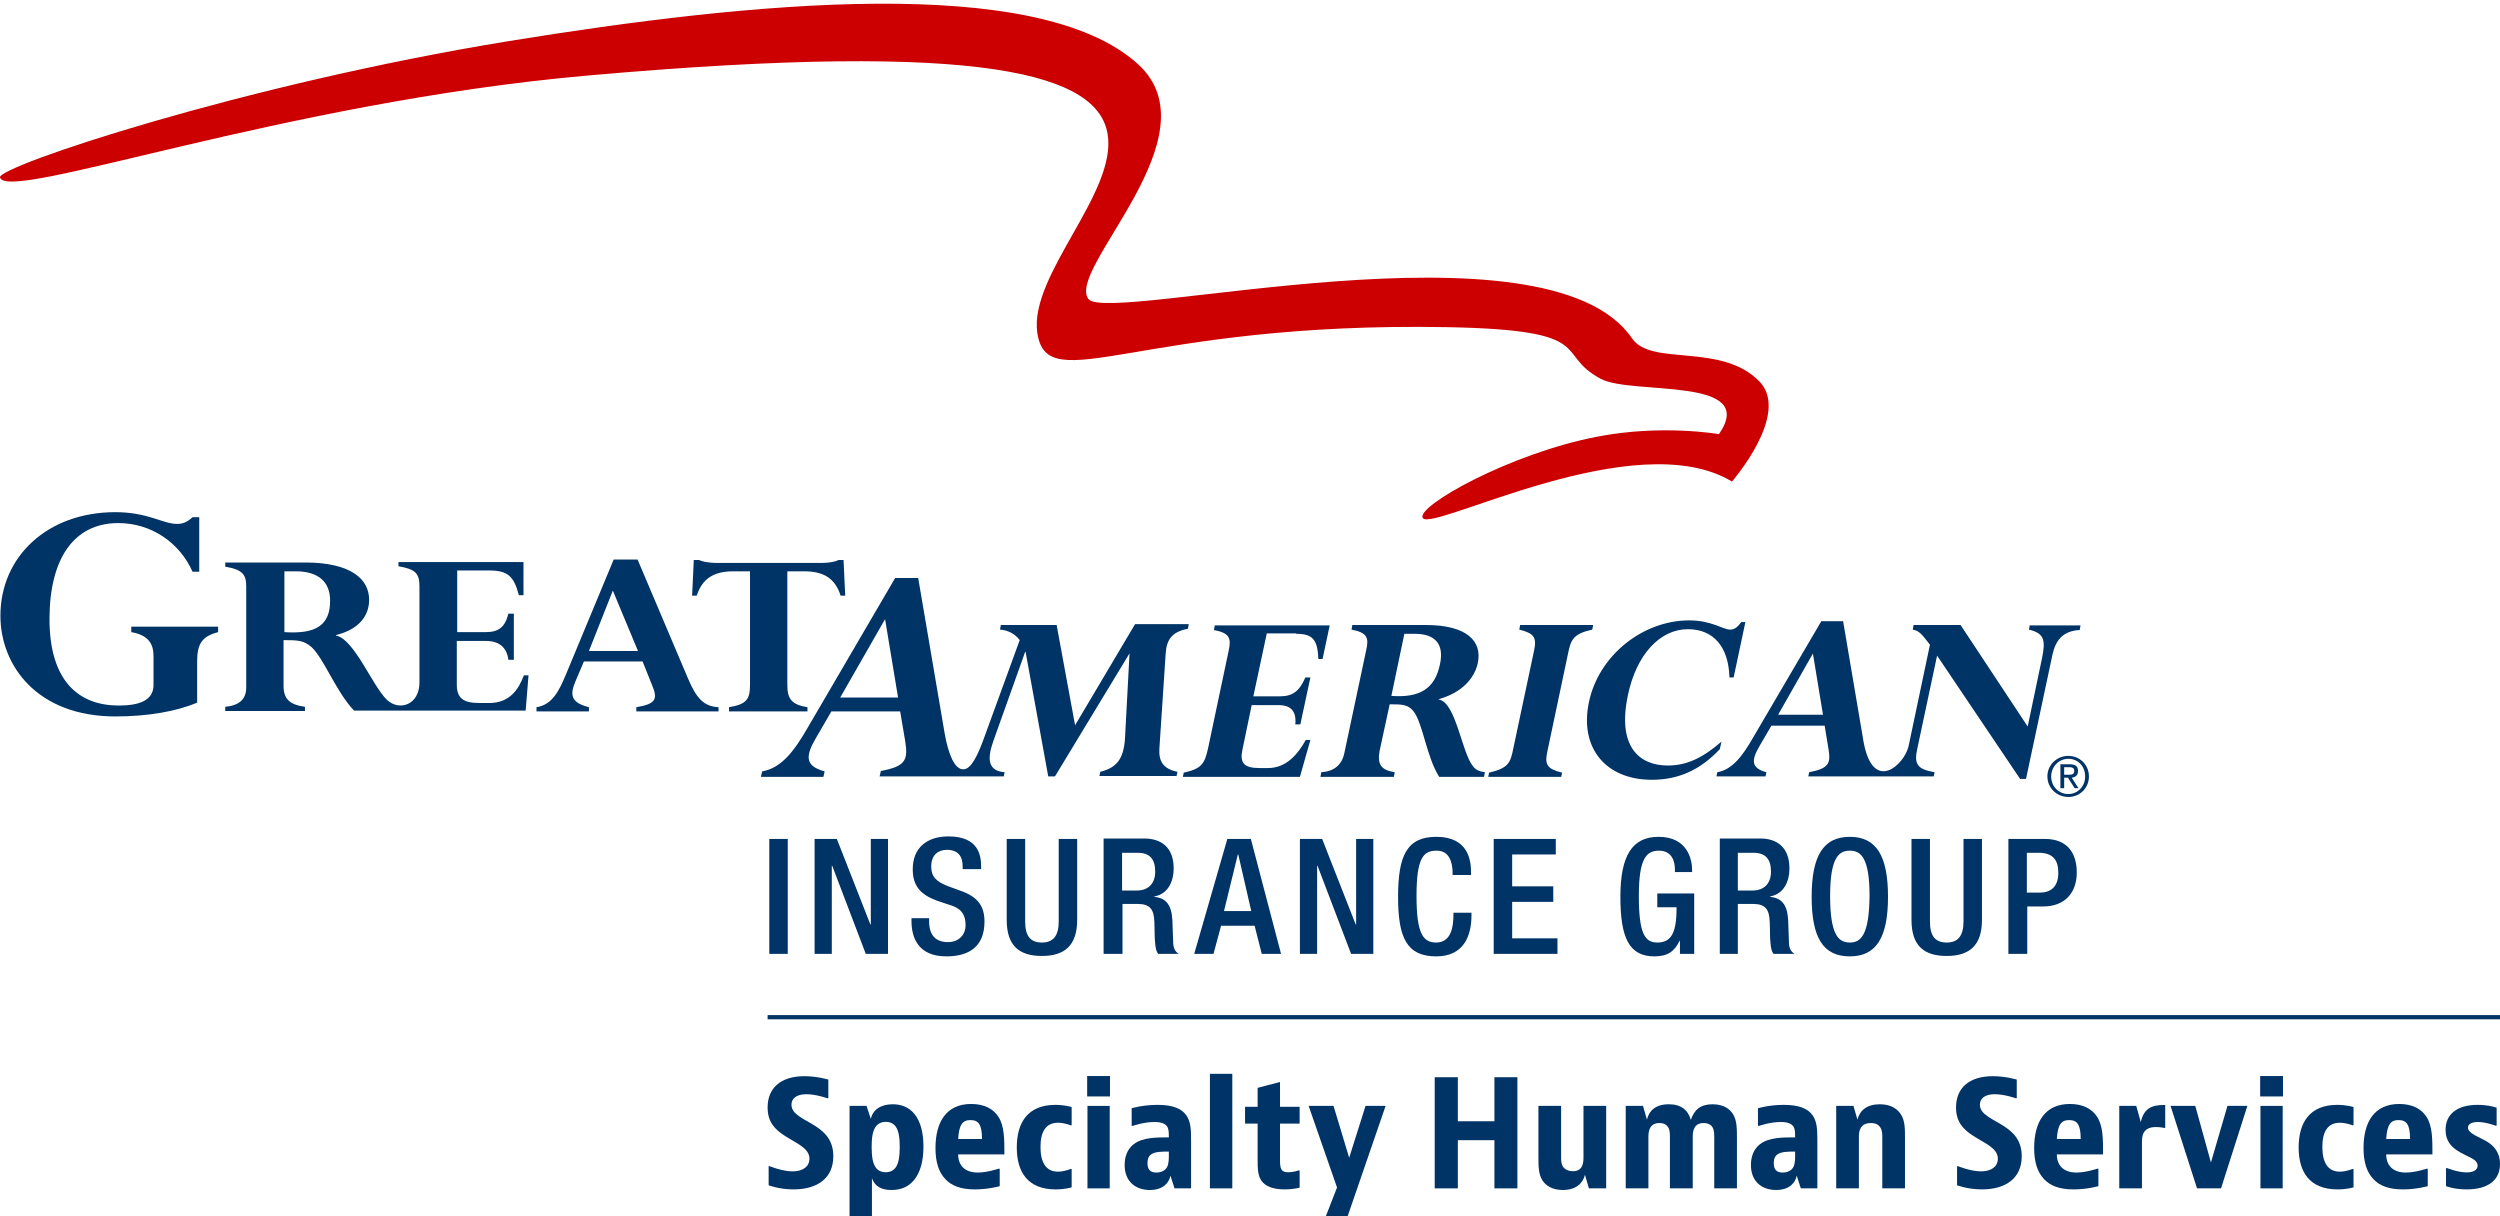 <svg width="596" height="290" viewBox="0 0 596 290" fill="none" xmlns="http://www.w3.org/2000/svg">
<path d="M197.476 257.374V261.813H197.197C197.197 261.813 194.546 260.862 192.244 260.862C189.767 260.862 188.686 261.954 188.686 263.364C188.686 265.654 191.581 266.676 194.302 268.402C196.674 269.917 198.662 271.855 198.662 275.66C198.662 280.91 194.825 283.552 189.174 283.552C185.721 283.552 183.244 282.566 183.244 282.566V278.021H183.488C183.488 278.021 186.453 279.254 188.965 279.254C191.511 279.254 192.976 278.021 192.976 276.259C192.976 273.652 189.732 272.524 186.907 270.657C184.709 269.212 183 267.451 183 264.033C183 259.418 186.07 256.564 191.79 256.564C194.825 256.564 197.476 257.374 197.476 257.374Z" fill="#003366"/>
<path d="M207.87 290H202.533V263.646H206.579L207.591 266.711C208.114 264.562 209.963 263.258 212.823 263.258C214.742 263.258 216.591 263.857 217.986 265.548C219.521 267.416 220.149 270.199 220.149 273.335C220.149 276.506 219.521 279.289 217.986 281.227C216.591 282.989 214.707 283.693 212.51 283.693C210.033 283.693 208.533 282.777 207.87 280.875V290ZM211.149 279.465C212.335 279.465 213.137 278.937 213.591 278.232C214.219 277.281 214.498 275.766 214.498 273.44C214.498 271.115 214.219 269.6 213.591 268.649C213.033 267.838 212.196 267.451 211.184 267.451C210.103 267.451 209.265 267.874 208.707 268.684C208.079 269.635 207.8 271.115 207.8 273.44C207.8 275.766 208.079 277.281 208.707 278.232C209.161 278.937 209.963 279.465 211.149 279.465Z" fill="#003366"/>
<path d="M238.332 278.62V282.777C238.332 282.777 235.681 283.552 232.437 283.552C229.054 283.552 226.891 282.707 225.391 281.121C223.751 279.395 223.019 276.999 223.019 273.687C223.019 267.486 225.6 263.188 231.53 263.188C234.6 263.188 236.798 264.315 238.053 266.288C239.449 268.473 239.449 271.573 239.449 275.202H228.426C228.426 277.774 229.961 279.536 233.1 279.536C235.367 279.536 238.053 278.62 238.053 278.62H238.332ZM228.426 271.538H234.112C234.112 268.155 233.309 267.028 231.356 267.028C229.507 267.028 228.635 268.05 228.426 271.538Z" fill="#003366"/>
<path d="M255.483 278.69V283.059C255.483 283.059 254.018 283.552 251.681 283.552C244.983 283.552 242.402 279.395 242.402 273.546C242.402 267.662 244.983 263.399 251.611 263.399C253.948 263.399 255.483 263.927 255.483 263.927V268.261H255.204C255.204 268.261 253.774 267.662 252.239 267.662C249.344 267.662 248.053 269.776 248.053 273.44C248.053 277.105 249.344 279.324 252.204 279.324C253.739 279.324 255.204 278.69 255.204 278.69H255.483Z" fill="#003366"/>
<path d="M259.182 256.528H264.624V261.391H259.182V256.528ZM259.252 263.646H264.554V283.306H259.252V263.646Z" fill="#003366"/>
<path d="M269.79 268.402V264.209C269.79 264.209 272.406 263.399 275.929 263.399C279.452 263.399 281.684 264.209 282.87 265.971C283.917 267.521 283.952 269.459 283.952 271.996V283.306H280.01L279.033 280.276C278.719 281.932 277.324 283.693 274.115 283.693C270.731 283.693 268.115 281.685 268.115 277.739C268.115 275.907 268.673 274.004 270.278 272.771C272.441 271.115 275.824 271.15 278.65 271.15V270.868C278.65 269.882 278.615 269.107 278.231 268.543C277.743 267.838 276.766 267.486 275.196 267.486C272.65 267.486 270.069 268.402 270.069 268.402H269.79ZM273.557 277.281C273.557 278.796 274.22 279.536 275.65 279.536C276.801 279.536 277.813 279.078 278.266 278.162C278.65 277.351 278.65 276.189 278.65 275.625V274.533C276.94 274.533 275.51 274.568 274.603 275.096C273.836 275.554 273.557 276.294 273.557 277.281Z" fill="#003366"/>
<path d="M288.445 256H293.782V283.306H288.445V256Z" fill="#003366"/>
<path d="M309.832 279.042V283.13C309.832 283.13 308.367 283.552 306.274 283.552C303.553 283.552 301.634 282.848 300.692 281.438C299.855 280.17 299.82 278.549 299.82 276.541V267.874H296.82V263.857H299.82V259.347L305.157 257.938V263.857H309.832V267.874H305.157V276.576C305.157 277.563 305.192 278.338 305.541 278.866C305.89 279.36 306.483 279.465 307.111 279.465C308.401 279.465 309.553 279.042 309.553 279.042H309.832Z" fill="#003366"/>
<path d="M330.328 263.646L321.259 290H316.061L318.747 283.094L311.98 263.646H317.91L321.643 276.012L325.549 263.646H330.328Z" fill="#003366"/>
<path d="M342.037 256.81H347.549V267.31H356.269V256.81H361.746V283.306H356.269V271.82H347.549V283.306H342.037V256.81Z" fill="#003366"/>
<path d="M382.911 283.306H378.795L377.853 280.064C377.364 282.143 375.655 283.693 372.586 283.693C370.074 283.693 368.504 282.672 367.667 281.333C366.76 279.853 366.76 277.915 366.76 275.59V263.646H372.167V275.625C372.167 276.541 372.167 277.422 372.586 278.091C373.004 278.761 373.876 279.219 374.992 279.219C377.33 279.219 377.504 277.246 377.504 275.942V263.646H382.911V283.306Z" fill="#003366"/>
<path d="M387.574 263.646H391.69L392.632 266.922C393.12 264.808 394.69 263.258 397.829 263.258C400.829 263.258 402.434 264.667 403.097 266.993C403.899 264.526 405.469 263.258 408.259 263.258C410.98 263.258 412.445 264.421 413.212 265.724C414.085 267.204 414.085 269.036 414.085 271.538V283.306H408.678V271.397C408.678 270.41 408.678 269.459 408.294 268.79C407.945 268.191 407.282 267.733 406.131 267.733C403.794 267.733 403.55 269.706 403.55 271.009V283.306H398.108V271.397C398.108 270.41 398.108 269.459 397.725 268.79C397.376 268.191 396.748 267.733 395.597 267.733C393.26 267.733 392.981 269.67 392.981 271.009V283.306H387.574V263.646Z" fill="#003366"/>
<path d="M419.096 268.402V264.209C419.096 264.209 421.712 263.399 425.235 263.399C428.759 263.399 430.991 264.209 432.177 265.971C433.224 267.521 433.258 269.459 433.258 271.996V283.306H429.317L428.34 280.276C428.026 281.932 426.631 283.693 423.422 283.693C420.038 283.693 417.422 281.685 417.422 277.739C417.422 275.907 417.98 274.004 419.585 272.771C421.747 271.115 425.131 271.15 427.956 271.15V270.868C427.956 269.882 427.921 269.107 427.538 268.543C427.049 267.838 426.073 267.486 424.503 267.486C421.957 267.486 419.375 268.402 419.375 268.402H419.096ZM422.863 277.281C422.863 278.796 423.526 279.536 424.956 279.536C426.108 279.536 427.119 279.078 427.573 278.162C427.956 277.351 427.956 276.189 427.956 275.625V274.533C426.247 274.533 424.817 274.568 423.91 275.096C423.143 275.554 422.863 276.294 422.863 277.281Z" fill="#003366"/>
<path d="M437.752 263.646H441.868L442.809 266.922C443.368 264.738 445.042 263.258 448.146 263.258C450.972 263.258 452.437 264.491 453.204 265.724C454.146 267.204 454.146 269.036 454.146 271.397V283.306H448.739V271.326C448.739 270.34 448.739 269.53 448.286 268.825C447.833 268.085 447.135 267.733 446.019 267.733C443.437 267.733 443.158 269.67 443.158 271.009V283.306H437.752V263.646Z" fill="#003366"/>
<path d="M480.794 257.374V261.813H480.515C480.515 261.813 477.864 260.862 475.562 260.862C473.085 260.862 472.004 261.954 472.004 263.364C472.004 265.654 474.899 266.676 477.62 268.402C479.992 269.917 481.98 271.855 481.98 275.66C481.98 280.91 478.143 283.552 472.492 283.552C469.039 283.552 466.562 282.566 466.562 282.566V278.021H466.806C466.806 278.021 469.771 279.254 472.283 279.254C474.829 279.254 476.294 278.021 476.294 276.259C476.294 273.652 473.05 272.524 470.225 270.657C468.027 269.212 466.318 267.451 466.318 264.033C466.318 259.418 469.388 256.564 475.108 256.564C478.143 256.564 480.794 257.374 480.794 257.374Z" fill="#003366"/>
<path d="M500.258 278.62V282.777C500.258 282.777 497.607 283.552 494.362 283.552C490.979 283.552 488.816 282.707 487.316 281.121C485.677 279.395 484.944 276.999 484.944 273.687C484.944 267.486 487.526 263.188 493.456 263.188C496.525 263.188 498.723 264.315 499.979 266.288C501.374 268.473 501.374 271.573 501.374 275.202H490.351C490.351 277.774 491.886 279.536 495.025 279.536C497.293 279.536 499.979 278.62 499.979 278.62H500.258ZM490.351 271.538H496.037C496.037 268.155 495.235 267.028 493.281 267.028C491.432 267.028 490.56 268.05 490.351 271.538Z" fill="#003366"/>
<path d="M516.187 263.434V268.931C516.187 268.931 515.071 268.684 513.99 268.684C510.571 268.684 510.641 271.185 510.641 272.56V283.306H505.234V263.646H509.281L510.362 267.521C511.06 264.28 512.978 263.434 515.769 263.434H516.187Z" fill="#003366"/>
<path d="M517.46 263.646H523.355L527.087 277.14L531.029 263.646H535.773L529.494 283.306H523.774L517.46 263.646Z" fill="#003366"/>
<path d="M538.821 256.528H544.263V261.391H538.821V256.528ZM538.891 263.646H544.193V283.306H538.891V263.646Z" fill="#003366"/>
<path d="M561.079 278.69V283.059C561.079 283.059 559.614 283.552 557.277 283.552C550.58 283.552 547.998 279.395 547.998 273.546C547.998 267.662 550.58 263.399 557.207 263.399C559.545 263.399 561.079 263.927 561.079 263.927V268.261H560.8C560.8 268.261 559.37 267.662 557.835 267.662C554.94 267.662 553.649 269.776 553.649 273.44C553.649 277.105 554.94 279.324 557.8 279.324C559.335 279.324 560.8 278.69 560.8 278.69H561.079Z" fill="#003366"/>
<path d="M578.777 278.62V282.777C578.777 282.777 576.126 283.552 572.882 283.552C569.499 283.552 567.336 282.707 565.836 281.121C564.196 279.395 563.464 276.999 563.464 273.687C563.464 267.486 566.045 263.188 571.975 263.188C575.045 263.188 577.243 264.315 578.498 266.288C579.894 268.473 579.894 271.573 579.894 275.202H568.871C568.871 277.774 570.406 279.536 573.545 279.536C575.812 279.536 578.498 278.62 578.498 278.62H578.777ZM568.871 271.538H574.557C574.557 268.155 573.754 267.028 571.801 267.028C569.952 267.028 569.08 268.05 568.871 271.538Z" fill="#003366"/>
<path d="M595.198 264.068V268.367H594.919C594.919 268.367 592.721 267.486 590.733 267.486C589.058 267.486 588.361 268.12 588.361 268.825C588.361 270.234 591.047 271.045 592.861 272.137C594.395 273.053 596 274.603 596 277.492C596 281.227 593.314 283.552 588.047 283.552C585.012 283.552 583.128 282.777 583.128 282.777V278.479H583.407C583.407 278.479 585.919 279.501 588.047 279.501C589.896 279.501 590.663 278.761 590.663 277.88C590.663 276.224 588.117 275.836 585.745 274.251C584.279 273.264 583.024 271.89 583.024 269.353C583.024 265.548 585.884 263.399 590.663 263.399C593.314 263.399 595.198 264.068 595.198 264.068Z" fill="#003366"/>
<path d="M339.2 123.5C341.4 126.9 389.9 100.9 412.9 114.8C412.9 114.8 427 98.6 419.4 90.9C410.3 81.6 393.7 87.4 389.1 80.7C368.8 50.8 264.3 77.4 259.5 71.3C254 64.2 290.1 32.4 271.3 15.3C247.4 -6.4 179.1 0.4 121.3 9.8C58 20.1 -0.7 39.7 3.05614e-06 42.3C1.7 48.4 67.4 24.4 140.2 18C331.8 1 243.2 51.8 247.3 79.4C249.7 95.3 271.5 76.6 345.3 78C381.4 78.7 370.3 84.3 381.6 90.3C389 94.3 419.4 89.6 409.8 103.5C409.8 103.5 396.2 101.1 380.8 104.1C359.9 108.1 337.4 120.8 339.2 123.5Z" fill="#CC0000"/>
<path d="M478.9 227.4H483.3V216.1H487.1C492.2 216.1 495.1 212.9 495.1 208C495.1 203.3 492.8 200 487.5 200H478.8V227.4H478.9ZM483.2 203.3H486C489.5 203.3 490.7 205.1 490.7 208.1C490.7 211.6 488.7 212.8 486.3 212.8H483.2V203.3ZM455.7 200V219.3C455.7 225.6 458.8 227.9 464.1 227.9C469.3 227.9 472.5 225.6 472.5 219.3V200H468.1V219.7C468.1 223.2 466.7 224.7 464.1 224.7C461.4 224.7 460.1 223.2 460.1 219.7V200H455.7ZM441 224.7C438.4 224.7 436.3 223.1 436.3 213.6C436.3 204.4 438.4 202.8 441 202.8C443.6 202.8 445.7 204.4 445.7 213.6C445.6 223 443.6 224.7 441 224.7ZM441 228C447.3 228 450.1 223.5 450.1 213.8C450.1 204 447.3 199.5 441 199.5C434.7 199.5 431.9 204 431.9 213.8C431.9 223.5 434.6 228 441 228ZM414.3 212.2V203.3H418C420.9 203.3 422.2 204.8 422.2 207.8C422.2 210.6 420.6 212.3 417.8 212.3H414.3V212.2ZM409.9 227.4H414.3V215.5H417.9C420.9 215.5 421.8 216.8 421.9 219.8C422 221.8 421.9 223.3 422.1 225C422.2 226.1 422.4 226.9 422.8 227.4H427.8C427.2 227 426.6 226.4 426.5 225C426.4 223.3 426.4 221.2 426.3 219.4C426.1 215.6 424.7 214.1 422 213.8V213.7C425 213.2 426.6 210.5 426.6 207C426.6 201.9 423.5 199.9 419.7 199.9H410V227.4H409.9ZM400.6 227.4H403.9V213H395.1V216.3H399.7C399.7 222.3 398.5 224.7 395.1 224.7C392.1 224.7 390.7 222.5 390.7 213.6C390.7 204.8 392.4 202.8 395.5 202.8C398.5 202.8 399.3 205.2 399.3 207.3V207.9H403.4V207.4C403.4 204.9 402.3 199.5 395.4 199.5C389.1 199.5 386.3 204 386.3 213.8C386.3 223.6 388.4 228 394.4 228C397.6 228 399.2 226.8 400.4 224.3H400.5V227.4H400.6ZM356.2 227.4H371.3V223.7H360.5V215H370.3V211.3H360.5V203.7H370.9V200H356.1V227.4H356.2ZM346.5 217.6V218.1C346.5 220.6 346.1 224.7 342.4 224.7C339.2 224.7 337.7 222.5 337.7 213.6C337.7 204.8 339.2 202.8 342.4 202.8C345.5 202.7 346.3 205.6 346.3 208.1V208.6H350.7V208.1C350.7 205.3 350.2 199.5 342.4 199.5C335.4 199.5 333.3 204 333.3 213.8C333.3 223.6 335.4 228 342.4 228C348.9 228 350.8 223.2 350.8 218.2V217.6H346.5ZM309.9 227.4H314V206.4H314.1L322.1 227.4H327.4V200H323.3V220.4H323.2L315.2 200H309.9V227.4ZM284.7 227.4H289.3L291.1 220.7H299.1L300.8 227.4H305.4L298.2 200H292.6L284.7 227.4ZM291.8 217.2L295.1 203.7H295.2L298.3 217.2H291.8ZM267.5 212.2V203.3H271.2C274.1 203.3 275.4 204.8 275.4 207.8C275.4 210.6 273.8 212.3 271 212.3H267.5V212.2ZM263.2 227.4H267.6V215.5H271.2C274.2 215.5 275.1 216.8 275.2 219.8C275.3 221.8 275.2 223.3 275.4 225C275.5 226.1 275.7 226.9 276.1 227.4H281C280.4 227 279.8 226.4 279.7 225C279.6 223.3 279.6 221.2 279.5 219.4C279.3 215.6 277.9 214.1 275.2 213.8V213.7C278.2 213.2 279.8 210.5 279.8 207C279.8 201.9 276.7 199.9 272.8 199.9H263.1V227.4H263.2ZM240 200V219.3C240 225.6 243.1 227.9 248.4 227.9C253.6 227.9 256.8 225.6 256.8 219.3V200H252.4V219.7C252.4 223.2 251 224.7 248.4 224.7C245.7 224.7 244.4 223.2 244.4 219.7V200H240ZM217.3 218.9V219.6C217.3 223.4 218.8 228 225.6 228C231.1 228 234.7 225.6 234.7 219.7C234.7 215.9 233 213.8 229.1 212.4L226.1 211.3C223.2 210.2 222 209 222 206.6C222 203.7 223.8 202.6 225.7 202.6C228.4 202.6 229.5 204.1 229.5 206.6V207.2H233.9V206.6C233.9 203.8 233.2 199.4 226.1 199.4C220.9 199.4 217.6 202.2 217.6 207.2C217.6 211.1 219.3 213.2 223.3 214.7L226.3 215.7C228.8 216.4 230.2 217.7 230.2 220.6C230.2 222.6 228.8 224.6 226 224.6C223 224.6 221.5 222.9 221.5 219.6V218.9H217.3ZM194.2 227.4H198.3V206.4H198.4L206.4 227.4H211.7V200H207.6V220.4H207.5L199.5 200H194.2V227.4ZM183.4 227.4H187.8V200H183.4V227.4ZM47 167.5C42.1 169.6 35.2 170.8 27.5 170.8C8.9 170.8 0.1 158.7 0.1 146.8C0.1 132.6 11.4 122.1 27.5 122.1C35.3 122.1 38.8 124.9 42.2 124.9C43.6 124.9 44.6 124.5 45.9 123.3H47.5V136.3H45.9C42.8 129.3 36 124.7 28.2 124.7C17.6 124.7 11.8 133.2 11.8 147.6C11.8 162.4 18.8 168.2 28.3 168.2C33 168.2 36.6 167.1 36.6 163.3V156.4C36.6 153.4 35.3 151.4 31.3 150.7V149.4H52V150.7C48.2 151.7 47 153.4 47 157.7V167.5ZM146.1 140.8L140.4 155.2H152.1L146.1 140.8ZM153.2 157.7H139.2L137.2 162.4C135.8 165.7 136.1 167.5 140.4 168.6V169.6H127.9V168.6C131.7 168 133.3 164.7 135 160.6L146.3 133.4H152L164 161.7C166.1 166.7 167.9 168.4 171.3 168.6V169.6H151.7V168.6C156.6 167.8 156.8 166.5 155.4 163.2L153.2 157.7ZM173.8 169.6V168.6C178 167.9 178.8 166.7 178.8 163.3V136.2H174.8C170.1 136.2 167.4 138 166.1 142H165L165.4 133.5H166.6C167.1 133.7 167.7 133.9 168.4 134C169.1 134.1 169.9 134.2 170.5 134.2H196C197.3 134.2 199 134 199.9 133.5H201.1L201.5 142H200.4C199.1 137.9 196.4 136.2 191.7 136.2H187.7V163.3C187.7 166.7 188.8 168 192.5 168.6V169.6H173.8ZM67.8 150.7V136.2H70.5C75.9 136.2 78.7 138.7 78.7 143.2C78.7 149.1 75.3 151.2 67.8 150.7ZM125.3 169.6L126 161H124.9C123.6 164.4 121.5 167.6 116.6 167.6H114.3C110.4 167.6 108.9 166.4 108.9 163.2V152.8H115.8C119 152.8 120.8 154.3 121.2 157.3H122.5V146.3H121.2C120.4 149.5 118.9 150.7 115.8 150.7H109V136H116.6C121 136 122.5 137.3 123.7 141.9H124.8V134H95V135C99.2 135.7 100 136.8 100 139.9V162.7C100 168 95.3 169.6 92.3 166.9C88.8 163.6 84.5 152.4 80.1 151.5V151.4C85.8 150 88 146.6 88 143C88 138 83.6 134.1 72.7 134.1H53.7V135.1C57.9 135.8 58.7 137 58.7 139.9V163.9C58.7 166.8 56.9 168.2 53.7 168.5V169.5H72.7V168.5C69.1 168 67.6 166.7 67.6 163.5V152.6C71.1 152.6 72.4 152.7 74.2 154.2C77.2 156.9 80.1 164.9 84.4 169.4H125.3V169.6ZM492.1 182.9H493.3C493.9 182.9 494.5 183 494.5 183.8C494.5 184.7 493.8 184.7 493 184.7H492.1V182.9ZM491.2 187.9H492.1V185.4H493L494.6 187.9H495.5L493.9 185.4C494.7 185.3 495.4 184.9 495.4 183.8C495.4 182.7 494.8 182.2 493.4 182.2H491.2V187.9ZM488.1 185.1C488.1 187.9 490.4 190 493.1 190C495.8 190 498 187.9 498 185.1C498 182.3 495.8 180.2 493.1 180.2C490.4 180.2 488.1 182.3 488.1 185.1ZM489 185.1C489 182.8 490.8 180.9 493.1 180.9C495.4 180.9 497.1 182.7 497.1 185.1C497.1 187.5 495.3 189.3 493.1 189.3C490.8 189.3 489 187.5 489 185.1ZM309 151.1C313 151.1 314.1 152.5 314.3 157.1H315.3L317 149.1H289.6L289.4 150.2C293.1 150.9 293.6 152.1 292.9 155.2L288 178.4C287.2 182.1 286.4 183.3 282.2 184.2L282 185.2H309.9L312.4 176.4H311.3C309.4 179.8 306.7 183.1 302.3 183.1H300.2C296.6 183.1 295.5 181.9 296.2 178.7L298.4 168.1H304.8C307.8 168.1 309.1 169.6 308.8 172.7H310L312.4 161.5H311.2C309.8 164.8 308.1 166 305.2 166H298.8L302 151H309V151.1ZM379.8 149H362.4L362.2 150.1C365.8 151 366.4 152 365.7 155.2L360.8 178.3C360.1 181.8 359.7 183.1 355 184.2L354.8 185.2H372.2L372.4 184.2C368.8 183.3 368.2 182.3 368.9 179.1L373.8 155.9C374.5 152.4 375.1 151.1 379.6 150.1L379.8 149ZM410.4 176.8C405.8 180.8 402 182.5 397.6 182.5C390.7 182.5 385.5 177.9 388.1 165.7C390.1 156.1 395.7 150 402.4 150C408.5 150 412.1 154.2 412.3 161.5H413.3L416.1 148.3H415.1C414.2 149.6 413.4 150.1 412.5 150.1C410.7 150.1 408.1 147.9 402.7 147.9C391.6 147.9 381.1 156.3 378.8 167.4C376.5 178.3 382.8 185.9 393.8 185.9C400.1 185.9 405.3 183.6 410 178.6L410.4 176.8Z" fill="#003366"/>
<path d="M200.3 166.3L211 147.6L214.1 166.3H200.3ZM256.3 172.9L251.9 149H238.6L238.4 150.1C240.2 150.2 242 151.1 243.1 152.6L234.5 176.2C233.1 180 231.5 183.5 229.6 183.4C227.6 183.4 226.1 179.9 225.2 174.8L218.9 137.8H213.4L192.6 173.4C189.5 178.8 186.4 183.1 181.7 183.9L181.4 185.2H196.3L196.6 183.9C191.8 182.6 192 180.2 194.6 175.8L198.2 169.6H214.6L215.8 176.7C216.5 181.1 216 182.7 210 183.8L209.7 185.1H239.3L239.5 184.1C235.5 183.8 235.3 180.9 236.8 176.7L244.4 155.4H244.5L249.9 185.1H251.5L269.5 155.4H269.3L268.2 176C267.9 180.7 266.4 183 262.3 184L262.1 185H280.5L280.7 184C277.3 183.3 276.2 181.5 276.4 178.4L277.9 155.8C278.1 152.5 279.4 150.6 283.2 149.9L283.4 148.8H270.6L256.3 172.9ZM331.7 165.9L334.8 151.1H337.3C342.2 151.1 344.3 153.6 343.3 158.3C342.1 164.2 338.5 166.4 331.7 165.9ZM351.1 182.6C348.5 179.3 347.1 167.8 343.2 166.8L342.9 166.7C348.4 165.2 351.5 161.8 352.3 158.1C353.4 153 349.9 149 339.9 149H322.4L322.2 150.1C325.9 150.8 326.4 152 325.7 155L320.5 179.5C319.9 182.4 318 183.9 315 184.1L314.8 185.2H332.3L332.5 184.1C329.3 183.6 328.3 182.3 328.9 179L331.3 167.9C334.5 167.9 335.7 168 337 169.6C339.2 172.4 340.1 180.5 343.1 185.2H353.8L354 184.1C352.5 183.9 351.8 183.5 351.1 182.6ZM423.9 170.4L432.2 155.8L434.6 170.4H423.9ZM483.9 149L483.7 150.1C487.4 151 487.7 152.6 486.8 157L483.4 173.2L467.4 149H456.2L456 150.1C457.4 150.4 457.9 150.8 460.1 153.7L455 177.9C454 182.3 446.6 189.2 444.3 177L439.4 148.1H434.2L417.9 175.9C415.5 180.1 413 183.5 409.4 184.1L409.2 185.1H420.9L421.1 184.1C417.4 183.1 417.5 181.2 419.5 177.8L422.3 173H435L435.9 178.5C436.5 182 436 183.2 431.3 184.1L431.1 185.1H461L461.2 184.1C457.2 183.4 456.2 182.3 457.1 178.4L461.8 156.3L481.6 185.7H483L489.3 156.1C490 152.9 491.6 150.4 495.8 150.2L496 149.1H483.9V149Z" fill="#003366"/>
<line x1="183" y1="242.5" x2="596" y2="242.5" stroke="#003366"/>
</svg>

